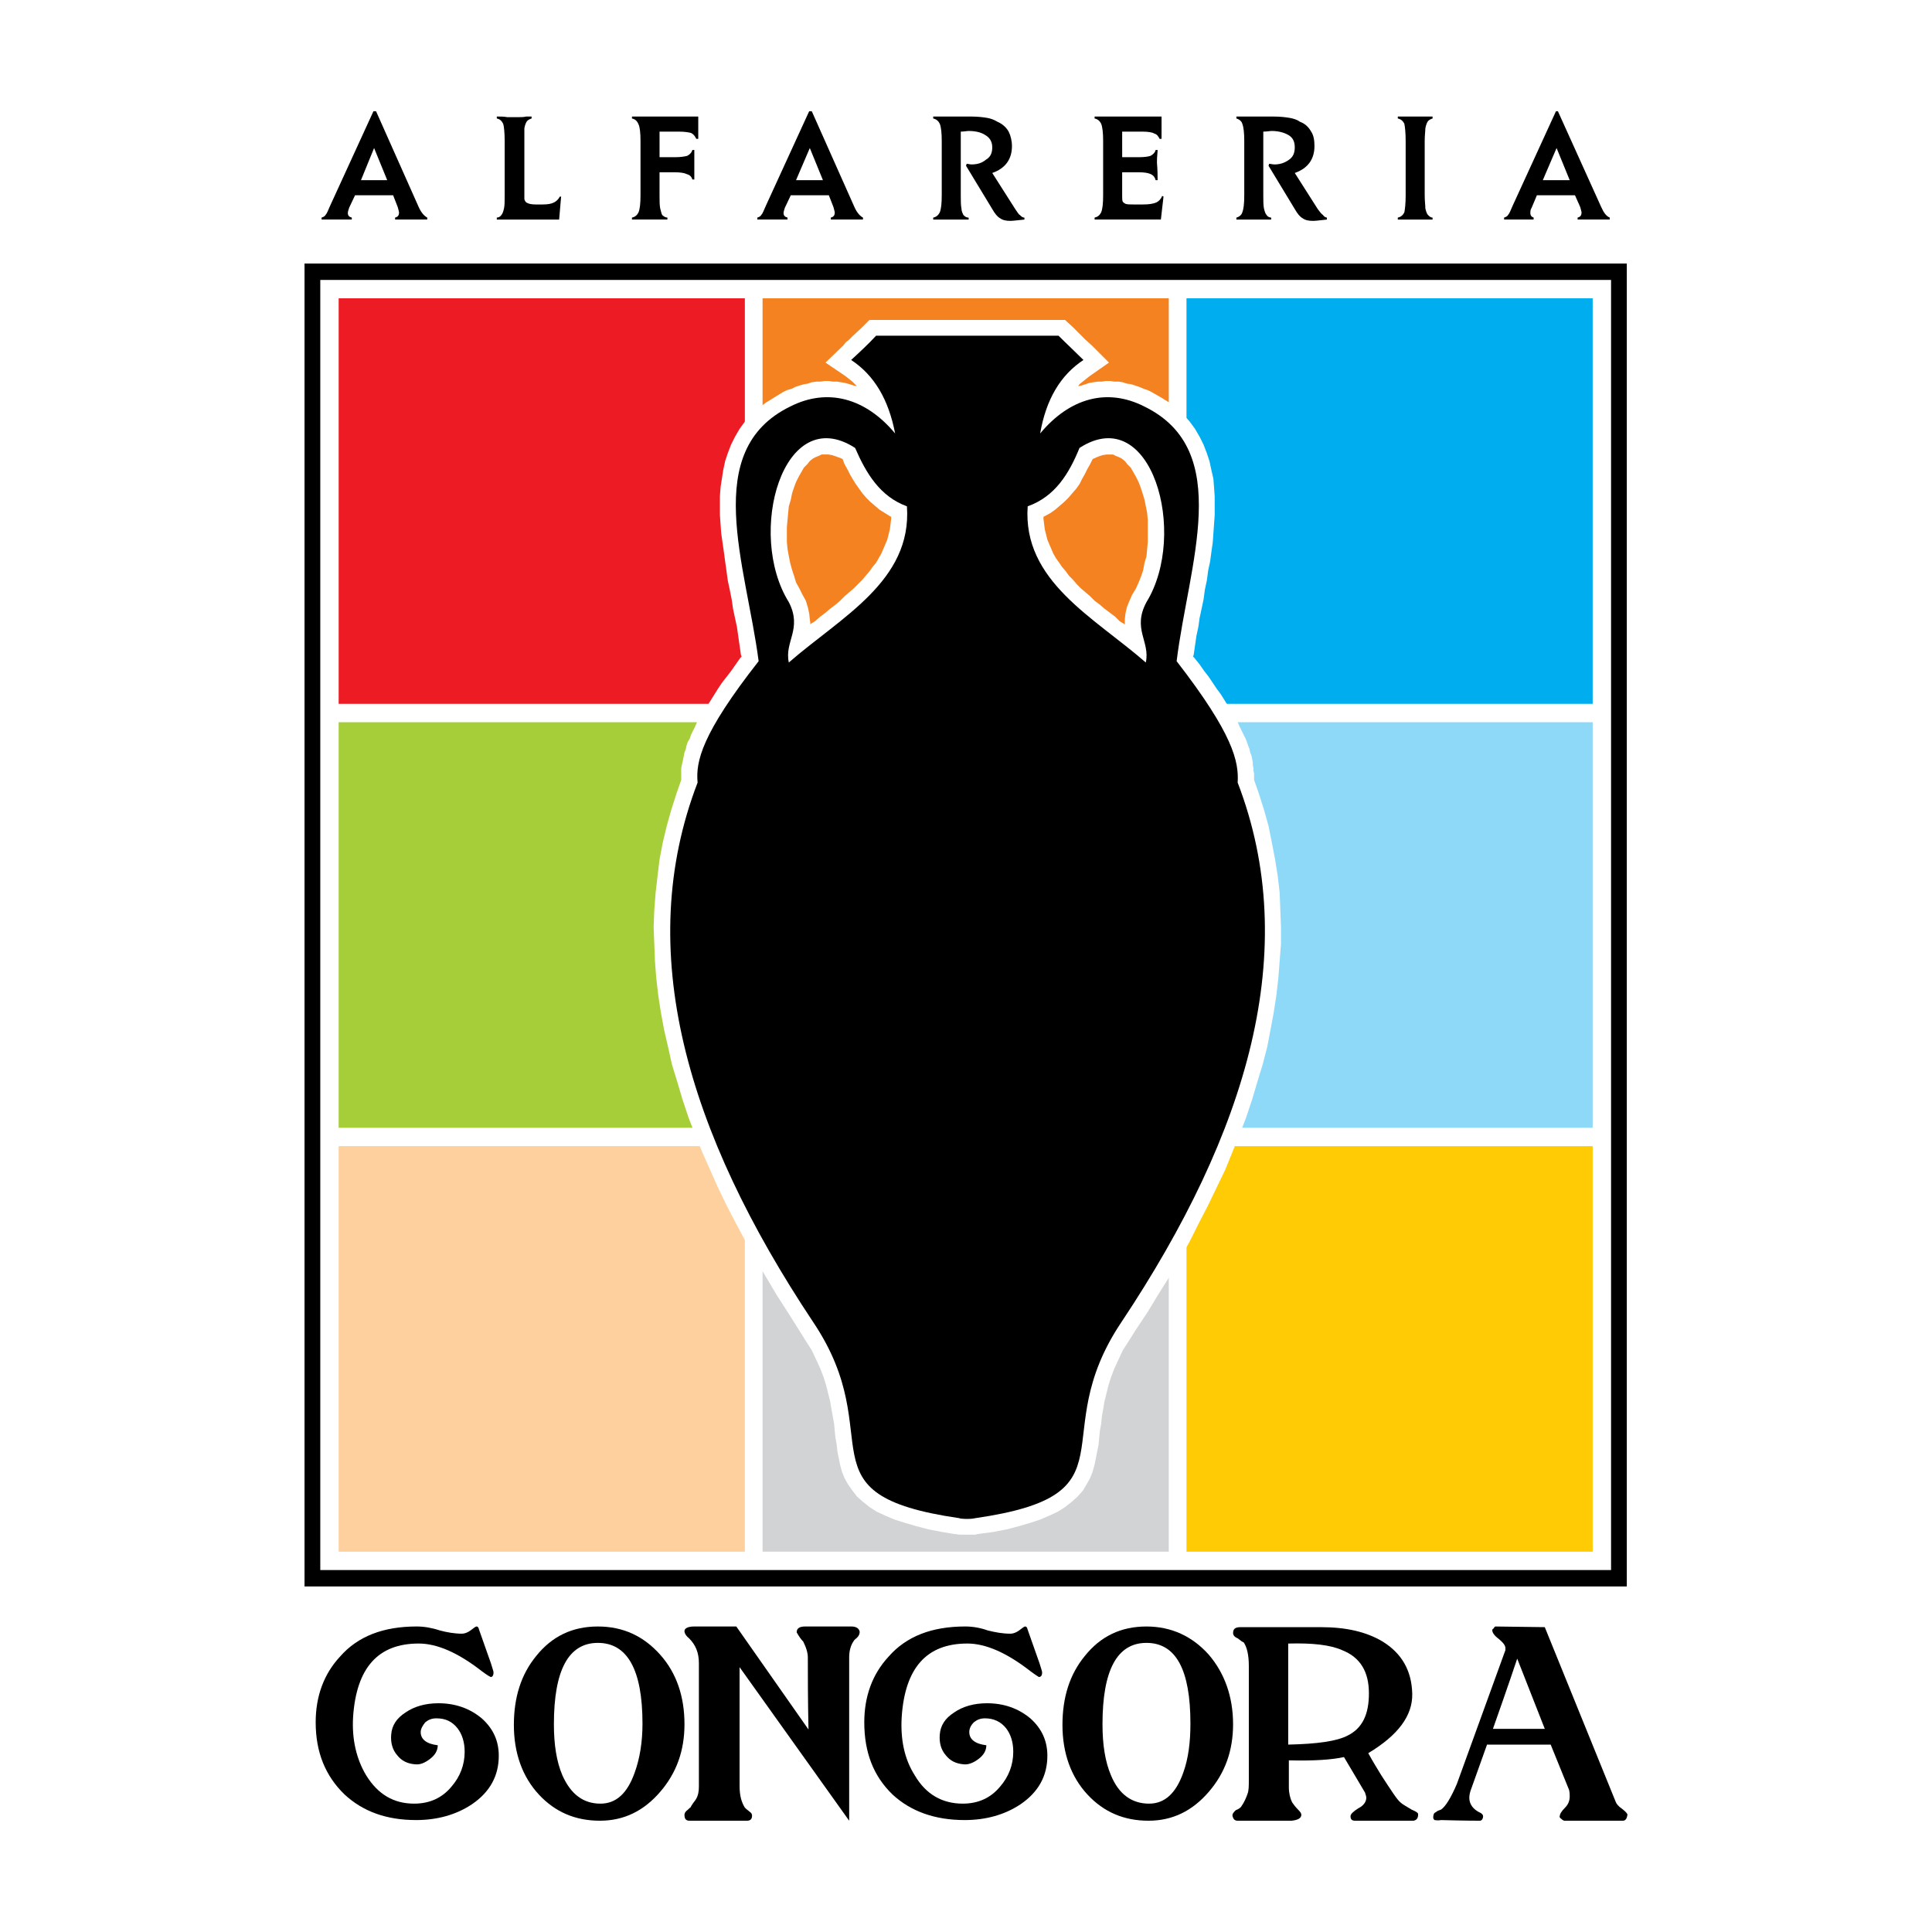 <?xml version="1.0" encoding="utf-8"?>
<!-- Generator: Adobe Illustrator 13.0.0, SVG Export Plug-In . SVG Version: 6.00 Build 14576)  -->
<!DOCTYPE svg PUBLIC "-//W3C//DTD SVG 1.0//EN" "http://www.w3.org/TR/2001/REC-SVG-20010904/DTD/svg10.dtd">
<svg version="1.0" id="Layer_1" xmlns="http://www.w3.org/2000/svg" xmlns:xlink="http://www.w3.org/1999/xlink" x="0px" y="0px"
	 width="192.756px" height="192.756px" viewBox="0 0 192.756 192.756" enable-background="new 0 0 192.756 192.756"
	 xml:space="preserve">
<g>
	<polygon fill-rule="evenodd" clip-rule="evenodd" fill="#FFFFFF" points="0,0 192.756,0 192.756,192.756 0,192.756 0,0 	"/>
	<polygon fill-rule="evenodd" clip-rule="evenodd" points="162.307,26.292 162.307,158.28 30.383,158.28 30.383,26.292 
		162.307,26.292 	"/>
	<polygon fill-rule="evenodd" clip-rule="evenodd" fill="#FFFFFF" points="32.872,27.929 74.314,27.929 75.166,27.929 
		76.082,27.929 116.608,27.929 117.525,27.929 118.376,27.929 159.819,27.929 160.736,27.929 160.736,28.845 160.736,70.222 
		160.736,71.139 160.736,72.056 160.736,112.517 160.736,113.433 160.736,114.35 160.736,155.727 160.736,156.644 159.819,156.644 
		118.376,156.644 117.525,156.644 116.608,156.644 76.082,156.644 75.166,156.644 74.314,156.644 32.872,156.644 31.955,156.644 
		31.955,155.727 31.955,114.35 31.955,113.433 31.955,112.517 31.955,72.056 31.955,71.139 31.955,70.222 31.955,28.845 
		31.955,27.929 32.872,27.929 	"/>
	<polygon fill-rule="evenodd" clip-rule="evenodd" fill="#ED1C24" points="74.314,29.762 33.788,29.762 33.788,70.222 
		74.314,70.222 74.314,29.762 	"/>
	<polygon fill-rule="evenodd" clip-rule="evenodd" fill="#A6CE39" points="74.314,72.056 33.788,72.056 33.788,112.517 
		74.314,112.517 74.314,72.056 	"/>
	<polygon fill-rule="evenodd" clip-rule="evenodd" fill="#FED09E" points="74.314,114.35 33.788,114.35 33.788,154.811 
		74.314,154.811 74.314,114.35 	"/>
	<polygon fill-rule="evenodd" clip-rule="evenodd" fill="#F58220" points="76.082,29.762 76.082,70.222 116.608,70.222 
		116.608,29.762 76.082,29.762 	"/>
	<polygon fill-rule="evenodd" clip-rule="evenodd" points="116.608,72.056 76.082,72.056 76.082,112.517 116.608,112.517 
		116.608,72.056 	"/>
	<polygon fill-rule="evenodd" clip-rule="evenodd" fill="#D1D3D4" points="116.608,114.35 76.082,114.35 76.082,154.811 
		116.608,154.811 116.608,114.35 	"/>
	<polygon fill-rule="evenodd" clip-rule="evenodd" fill="#00AEEF" points="118.376,29.762 118.376,70.222 158.902,70.222 
		158.902,29.762 118.376,29.762 	"/>
	<polygon fill-rule="evenodd" clip-rule="evenodd" fill="#8ED8F8" points="158.902,72.056 118.376,72.056 118.376,112.517 
		158.902,112.517 158.902,72.056 	"/>
	<polygon fill-rule="evenodd" clip-rule="evenodd" fill="#FFCB05" points="158.902,114.35 118.376,114.35 118.376,154.811 
		158.902,154.811 158.902,114.35 	"/>
	<path fill-rule="evenodd" clip-rule="evenodd" fill="#FFFFFF" d="M68.618,74.02l-0.131,0.393l-0.065,0.327l-0.131,0.328
		l-0.065,0.327l-0.065,0.327l-0.066,0.328l-0.065,0.262l-0.065,0.328V76.9v0.262v0.261v0.262v0.131l-0.458,1.31l-0.524,1.637
		L66.523,82.4l-0.393,1.637l-0.327,1.702l-0.196,1.637l-0.197,1.703l-0.131,1.702l-0.066,1.702l0.066,1.702l0.065,1.702l0.131,1.702
		l0.197,1.702l0.262,1.702l0.327,1.769l0.393,1.702l0.393,1.768l0.524,1.702l0.523,1.768l0.589,1.768l0.655,1.702l0.72,1.768
		l0.786,1.769l0.786,1.768l0.852,1.768l0.917,1.768l0.982,1.833l0.981,1.768l1.048,1.769l1.047,1.768l1.178,1.833l1.113,1.768
		l0.654,1.047l0.589,0.917l0.458,0.982l0.393,0.851l0.328,0.852l0.262,0.851l0.196,0.786l0.197,0.785l0.131,0.786l0.131,0.721
		l0.131,0.72l0.065,0.72l0.065,0.655l0.131,0.72l0.065,0.655l0.131,0.654l0.131,0.654l0.196,0.721l0.262,0.654l0.328,0.59
		l0.458,0.654l0.458,0.589l0.589,0.524l0.655,0.523l0.72,0.458l0.852,0.394l0.917,0.393l1.047,0.327l1.113,0.327l1.244,0.327
		l1.375,0.263l1.179,0.196h0.065l0.458,0.065h0.262h0.328h0.262h0.393h0.327l0.262-0.065l1.506-0.196l1.375-0.263l1.243-0.327
		l1.113-0.327l0.982-0.327l0.916-0.393l0.852-0.394l0.72-0.458l0.655-0.523l0.589-0.524l0.523-0.589l0.394-0.654l0.327-0.59
		l0.262-0.654l0.196-0.721l0.132-0.654l0.13-0.654l0.131-0.655l0.065-0.72l0.066-0.655l0.131-0.72l0.065-0.72l0.131-0.721
		l0.131-0.786l0.196-0.785l0.196-0.786l0.262-0.851l0.328-0.852l0.393-0.851l0.458-0.982l0.589-0.917l0.655-1.047l1.179-1.768
		l1.112-1.833l1.113-1.768l1.048-1.769l0.981-1.768l0.917-1.833l0.916-1.768l0.852-1.768l0.851-1.768l0.721-1.769l0.721-1.768
		l0.654-1.702l0.59-1.768l0.523-1.768l0.523-1.702l0.458-1.768l0.328-1.702l0.327-1.769l0.262-1.702l0.196-1.702l0.131-1.702
		l0.131-1.702v-1.702l-0.065-1.702l-0.065-1.702l-0.196-1.703l-0.262-1.637l-0.328-1.702l-0.326-1.637l-0.459-1.637l-0.523-1.637
		l-0.459-1.31v-0.131v-0.262v-0.261l-0.065-0.262v-0.262l-0.064-0.328v-0.262l-0.065-0.328l-0.066-0.327l-0.131-0.327l-0.065-0.328
		l-0.131-0.327l-0.131-0.393l-0.131-0.327l-0.196-0.393l-0.196-0.393l-0.196-0.393l-0.197-0.458l-0.262-0.393l-0.262-0.458
		l-0.262-0.458l-0.262-0.458l-0.327-0.523l-0.328-0.524l-0.393-0.523l-0.393-0.589l-0.394-0.589l-0.458-0.589l-0.458-0.655
		l-0.523-0.655l-0.132-0.131l0.065-0.196l0.132-0.917l0.131-0.917l0.196-0.916l0.131-0.917l0.196-0.917l0.196-0.917l0.131-0.982
		l0.196-0.917l0.131-0.982l0.196-0.916l0.132-0.982l0.131-0.917l0.065-0.917l0.065-0.917l0.065-0.917V50.45v-0.917l-0.065-0.916
		l-0.065-0.852l-0.196-0.851l-0.197-0.917l-0.262-0.786l-0.327-0.851l-0.393-0.786l-0.458-0.786l-0.524-0.72l-0.589-0.655
		l-0.721-0.654l-0.72-0.589l-0.852-0.524l-0.916-0.524l-0.393-0.196l-0.394-0.131l-0.458-0.196l-0.393-0.131l-0.393-0.131
		l-0.459-0.065l-0.393-0.131l-0.393-0.065h-0.458l-0.394-0.065h-0.458l-0.393,0.065h-0.394l-0.458,0.065l-0.393,0.065l-0.393,0.131
		l-0.394,0.131l-0.326,0.065l0.13-0.196l0.327-0.262l0.328-0.262l0.327-0.262l1.964-1.375l-1.702-1.702l-0.654-0.589l-0.328-0.327
		l-0.327-0.327l-0.262-0.262l-0.327-0.327l-0.786-0.72h-19.51l-0.721,0.72l-0.981,0.917l-0.328,0.327l-0.328,0.262l-0.262,0.327
		l-1.768,1.702l2.029,1.375l0.328,0.262l0.328,0.262l0.261,0.262l0.197,0.196l-0.328-0.065l-0.393-0.131l-0.458-0.131l-0.393-0.065
		l-0.393-0.065h-0.458l-0.393-0.065h-0.393l-0.458,0.065h-0.393l-0.458,0.065L80.6,38.273l-0.393,0.065l-0.458,0.131L79.355,38.6
		l-0.393,0.196l-0.458,0.131l-0.393,0.196l-0.851,0.524l-0.851,0.524l-0.786,0.589l-0.655,0.654l-0.654,0.655l-0.524,0.72
		l-0.458,0.786l-0.393,0.786l-0.327,0.851l-0.262,0.786l-0.197,0.917l-0.131,0.851l-0.131,0.852l-0.065,0.916v0.917v0.917
		l0.065,0.917l0.065,0.917l0.131,0.917l0.131,0.917l0.131,0.982l0.131,0.916l0.131,0.982l0.196,0.917l0.196,0.982l0.131,0.917
		l0.196,0.917l0.197,0.917l0.131,0.916l0.131,0.917l0.131,0.917l0.066,0.196l-0.131,0.131l-0.458,0.655l-0.458,0.655l-0.458,0.589
		l-0.458,0.589l-0.393,0.589l-0.328,0.523l-0.327,0.524l-0.327,0.523l-0.328,0.458l-0.262,0.458l-0.262,0.458l-0.262,0.393
		l-0.196,0.458l-0.196,0.393L68.946,73.3l-0.131,0.393L68.618,74.02L68.618,74.02z M108.229,47.308l0.262-0.524l0.262-0.458
		l0.262-0.523l0,0l0.131-0.065l0.458-0.196l0.394-0.131l0.393-0.065h0.327h0.328l0.261,0.131l0.328,0.131l0.262,0.131l0.327,0.262
		l0.262,0.327l0.328,0.328l0.262,0.458l0.262,0.458l0.262,0.524l0.196,0.524l0.196,0.589l0.196,0.655l0.132,0.655l0.131,0.655
		l0.065,0.72v0.72v0.72v0.721l-0.065,0.72l-0.065,0.72l-0.197,0.655l-0.131,0.72l-0.196,0.589l-0.262,0.655l-0.262,0.589
		l-0.394,0.655l-0.261,0.589l-0.263,0.655l-0.131,0.589l-0.065,0.589V62.3l0,0l-0.523-0.328l-0.459-0.458l-0.523-0.393l-0.523-0.393
		l-0.458-0.393l-0.524-0.393l-0.458-0.458l-0.458-0.393l-0.459-0.393l-0.393-0.393l-0.393-0.458l-0.393-0.393l-0.328-0.458
		l-0.393-0.458l-0.262-0.393l-0.327-0.458l-0.262-0.458l-0.196-0.458l-0.197-0.458l-0.196-0.458l-0.131-0.524l-0.131-0.523
		l-0.065-0.524l-0.065-0.524v-0.196l0.131-0.066l0.59-0.327l0.458-0.328l0.458-0.393l0.458-0.393l0.394-0.393l0.393-0.458
		l0.393-0.458l0.327-0.458l0.262-0.524L108.229,47.308L108.229,47.308z M83.021,45.409l0.393,0.131l0.524,0.196l0.131,0.065l0,0
		l0.196,0.523l0.262,0.458l0.262,0.524l0.262,0.458l0.327,0.524l0.327,0.458l0.327,0.458l0.393,0.458l0.393,0.393l0.458,0.393
		l0.458,0.393l0.524,0.328l0.523,0.327l0.131,0.066v0.196l-0.065,0.524l-0.065,0.524l-0.131,0.523l-0.131,0.524l-0.196,0.458
		l-0.196,0.458l-0.197,0.458l-0.262,0.458l-0.262,0.458l-0.327,0.393l-0.327,0.458l-0.393,0.458l-0.328,0.393l-0.458,0.458
		L85.182,58.7l-0.458,0.393l-0.458,0.393l-0.458,0.458l-0.458,0.393l-0.523,0.393l-0.458,0.393l-0.524,0.393l-0.523,0.458
		L80.796,62.3h0.065l-0.065-0.524l-0.065-0.589L80.6,60.598l-0.197-0.655l-0.327-0.589L79.749,58.7l-0.327-0.589l-0.197-0.655
		l-0.196-0.589l-0.197-0.72l-0.13-0.655l-0.131-0.72l-0.065-0.72v-0.721v-0.72l0.065-0.72l0.065-0.72l0.066-0.655l0.196-0.655
		l0.131-0.655l0.196-0.589l0.197-0.524l0.261-0.524l0.262-0.458l0.262-0.458l0.328-0.328l0.262-0.327l0.327-0.262l0.262-0.131
		l0.327-0.131l0.262-0.131h0.328h0.327L83.021,45.409L83.021,45.409z"/>
	<path fill-rule="evenodd" clip-rule="evenodd" d="M87.408,33.493c-0.785,0.851-1.637,1.637-2.488,2.422
		c2.292,1.506,3.732,3.928,4.387,7.333c-2.946-3.536-6.744-4.583-10.476-2.684c-8.969,4.386-4.386,15.778-3.142,25.402
		c-5.696,7.268-6.286,10.017-6.089,12.112c-6.416,16.695-1.113,34.83,11.523,53.816c7.791,11.589-1.702,17.219,14.6,19.576
		c0,0.065,1.048,0.131,1.571,0c16.302-2.357,6.809-7.987,14.6-19.576c12.636-18.986,18.005-37.122,11.588-53.816
		c0.131-2.095-0.458-4.845-6.089-12.112c1.179-9.624,5.762-21.016-3.208-25.402c-3.731-1.899-7.463-0.852-10.409,2.684
		c0.589-3.405,2.029-5.827,4.321-7.333c-0.786-0.786-1.637-1.571-2.488-2.422C99.521,33.493,93.498,33.493,87.408,33.493
		L87.408,33.493z M114.317,66.098c-5.173-4.517-12.309-8.118-11.785-15.582c2.75-0.982,4.125-3.273,5.172-5.827
		c7.202-4.648,10.868,8.577,6.679,15.386C112.941,62.759,114.775,64.002,114.317,66.098L114.317,66.098z M78.701,66.098
		c5.172-4.517,12.308-8.118,11.784-15.582c-2.684-0.982-4.059-3.273-5.172-5.827c-7.201-4.648-10.868,8.577-6.612,15.386
		C80.076,62.759,78.242,64.002,78.701,66.098L78.701,66.098z"/>
	<path fill-rule="evenodd" clip-rule="evenodd" d="M49.763,175.172c0,1.964-0.851,3.601-2.684,4.845
		c-1.571,1.048-3.47,1.571-5.565,1.571c-2.947,0-5.303-0.851-7.137-2.553c-1.898-1.834-2.881-4.19-2.881-7.202
		c0-2.554,0.786-4.779,2.423-6.547c1.767-2.03,4.321-3.012,7.66-3.012c0.72,0,1.506,0.131,2.292,0.393
		c0.72,0.196,1.505,0.327,2.226,0.327c0.262,0,0.589-0.131,0.851-0.327c0.328-0.262,0.524-0.393,0.589-0.393
		c0.131,0,0.197,0.065,0.262,0.327l1.178,3.339c0.13,0.458,0.262,0.786,0.262,0.916c0,0.328-0.131,0.459-0.262,0.459
		c-0.065,0-0.393-0.196-0.917-0.589c-2.357-1.834-4.452-2.75-6.285-2.75c-4.059,0-6.22,2.422-6.547,7.332
		c-0.131,2.227,0.328,4.19,1.31,5.827c1.179,1.899,2.75,2.815,4.78,2.815c1.571,0,2.815-0.589,3.731-1.702
		c0.851-0.982,1.31-2.16,1.31-3.47c0-0.982-0.262-1.769-0.72-2.357c-0.524-0.654-1.179-0.982-2.095-0.982
		c-0.458,0-0.786,0.132-1.113,0.394c-0.262,0.327-0.458,0.654-0.458,0.981c0,0.721,0.589,1.179,1.702,1.311
		c0,0.523-0.262,0.981-0.785,1.374c-0.524,0.394-0.982,0.59-1.506,0.524c-0.72-0.065-1.309-0.328-1.767-0.917
		c-0.458-0.523-0.655-1.244-0.589-2.03c0.065-0.916,0.523-1.637,1.44-2.226c0.852-0.589,1.964-0.916,3.273-0.916
		c1.702,0,3.143,0.523,4.321,1.505C49.239,172.487,49.763,173.731,49.763,175.172L49.763,175.172z"/>
	<path fill-rule="evenodd" clip-rule="evenodd" d="M68.291,172.029c0,2.619-0.786,4.845-2.422,6.743
		c-1.637,1.899-3.601,2.881-6.023,2.881s-4.452-0.851-6.089-2.618c-1.637-1.769-2.488-4.125-2.488-6.94
		c0-2.75,0.721-5.041,2.226-6.874c1.571-1.965,3.601-2.946,6.154-2.946s4.583,0.981,6.22,2.815
		C67.505,166.923,68.291,169.279,68.291,172.029L68.291,172.029z M64.101,171.964c0-5.369-1.506-8.053-4.452-8.053
		c-2.946,0-4.386,2.75-4.386,8.118c0,2.029,0.262,3.731,0.851,5.106c0.852,1.899,2.095,2.815,3.797,2.815
		c1.571,0,2.684-1.048,3.405-3.077C63.839,175.434,64.101,173.797,64.101,171.964L64.101,171.964z"/>
	<path fill-rule="evenodd" clip-rule="evenodd" d="M85.771,162.798c0,0.196-0.065,0.393-0.262,0.589
		c-0.131,0.132-0.262,0.197-0.328,0.328c-0.327,0.458-0.458,1.047-0.458,1.637v16.302l-10.934-15.32v11.851
		c0,0.982,0.197,1.637,0.524,2.16c0.066,0.065,0.196,0.196,0.458,0.394c0.196,0.131,0.262,0.262,0.262,0.393
		c0,0.327-0.131,0.523-0.524,0.523h-5.696c-0.393,0-0.523-0.196-0.523-0.589c0-0.131,0.065-0.262,0.196-0.393
		c0.262-0.197,0.327-0.328,0.393-0.328c0.131-0.262,0.327-0.523,0.523-0.785c0.262-0.393,0.327-0.852,0.327-1.31V165.94
		c0-1.048-0.327-1.833-0.982-2.487c-0.327-0.263-0.458-0.524-0.458-0.721c0-0.262,0.327-0.458,0.982-0.458h4.19l7.202,10.278
		c-0.065-3.012-0.065-5.434-0.065-7.201c0-0.394-0.131-0.917-0.458-1.571c-0.197-0.196-0.393-0.459-0.655-0.917
		c0-0.393,0.262-0.589,0.851-0.589h4.583C85.444,162.274,85.706,162.471,85.771,162.798L85.771,162.798z"/>
	<path fill-rule="evenodd" clip-rule="evenodd" d="M104.496,175.172c0,1.964-0.851,3.601-2.685,4.845
		c-1.571,1.048-3.47,1.571-5.564,1.571c-2.946,0-5.369-0.851-7.202-2.553c-1.899-1.834-2.815-4.19-2.815-7.202
		c0-2.554,0.786-4.779,2.422-6.547c1.768-2.03,4.321-3.012,7.66-3.012c0.72,0,1.506,0.131,2.226,0.393
		c0.786,0.196,1.507,0.327,2.292,0.327c0.262,0,0.589-0.131,0.851-0.327c0.328-0.262,0.524-0.393,0.59-0.393
		c0.131,0,0.196,0.065,0.262,0.327l1.178,3.339c0.132,0.458,0.263,0.786,0.263,0.916c0,0.328-0.131,0.459-0.327,0.459
		c0,0-0.328-0.196-0.852-0.589c-2.356-1.834-4.452-2.75-6.285-2.75c-4.059,0-6.22,2.422-6.547,7.332
		c-0.131,2.227,0.262,4.19,1.31,5.827c1.113,1.899,2.75,2.815,4.779,2.815c1.571,0,2.815-0.589,3.731-1.702
		c0.852-0.982,1.31-2.16,1.31-3.47c0-0.982-0.262-1.769-0.72-2.357c-0.524-0.654-1.244-0.982-2.096-0.982
		c-0.458,0-0.786,0.132-1.113,0.394c-0.327,0.327-0.458,0.654-0.458,0.981c0,0.721,0.589,1.179,1.702,1.311
		c0,0.523-0.262,0.981-0.785,1.374c-0.524,0.394-1.048,0.59-1.506,0.524c-0.72-0.065-1.31-0.328-1.768-0.917
		c-0.458-0.523-0.654-1.244-0.589-2.03c0.065-0.916,0.523-1.637,1.44-2.226c0.851-0.589,1.964-0.916,3.273-0.916
		c1.702,0,3.143,0.523,4.321,1.505C103.973,172.487,104.496,173.731,104.496,175.172L104.496,175.172z"/>
	<path fill-rule="evenodd" clip-rule="evenodd" d="M123.024,172.029c0,2.619-0.786,4.845-2.423,6.743
		c-1.637,1.899-3.601,2.881-6.022,2.881c-2.423,0-4.452-0.851-6.089-2.618c-1.637-1.769-2.488-4.125-2.488-6.94
		c0-2.75,0.721-5.041,2.227-6.874c1.571-1.965,3.601-2.946,6.154-2.946c2.487,0,4.582,0.981,6.219,2.815
		C122.174,166.923,123.024,169.279,123.024,172.029L123.024,172.029z M118.769,171.964c0-5.369-1.44-8.053-4.386-8.053
		c-2.946,0-4.387,2.75-4.387,8.118c0,2.029,0.262,3.731,0.851,5.106c0.786,1.899,2.095,2.815,3.798,2.815
		c1.571,0,2.684-1.048,3.404-3.077C118.572,175.434,118.769,173.797,118.769,171.964L118.769,171.964z"/>
	<path fill-rule="evenodd" clip-rule="evenodd" d="M141.487,180.999c0,0.393-0.131,0.589-0.458,0.654h-5.827
		c-0.327,0-0.459-0.131-0.459-0.458c0-0.196,0.263-0.458,0.786-0.786c0.523-0.262,0.786-0.654,0.786-1.047
		c0-0.131-0.065-0.327-0.131-0.524l-2.096-3.535c-1.179,0.262-3.012,0.393-5.499,0.327v2.685c0,0.589,0.131,1.113,0.327,1.506
		c0.131,0.196,0.327,0.458,0.589,0.72c0.262,0.263,0.328,0.394,0.328,0.524c0,0.327-0.328,0.523-0.982,0.589h-5.369
		c-0.327,0-0.458-0.196-0.523-0.523c0-0.196,0.131-0.327,0.327-0.523c0.327-0.132,0.459-0.263,0.524-0.328
		c0.327-0.458,0.523-0.916,0.654-1.309c0.131-0.328,0.131-0.786,0.131-1.44v-11.327c0-1.112-0.196-1.898-0.523-2.356
		c-0.065,0-0.262-0.131-0.59-0.393c-0.327-0.132-0.458-0.328-0.458-0.524c0-0.393,0.196-0.589,0.721-0.589h8.053
		c2.487,0,4.518,0.458,6.154,1.44c1.898,1.178,2.881,2.881,2.946,5.172c0.065,2.226-1.44,4.19-4.387,5.958
		c0.458,0.851,0.916,1.571,1.31,2.226c0.981,1.506,1.571,2.423,1.898,2.685c0.196,0.196,0.589,0.393,1.113,0.72
		C141.291,180.737,141.487,180.868,141.487,180.999L141.487,180.999z M136.577,168.952c0-2.16-0.852-3.601-2.685-4.321
		c-1.179-0.523-2.946-0.72-5.368-0.654v10.082c2.88-0.065,4.845-0.327,5.957-0.916C135.922,172.422,136.577,171.047,136.577,168.952
		L136.577,168.952z"/>
	<path fill-rule="evenodd" clip-rule="evenodd" d="M162.372,181.064c-0.065,0.393-0.196,0.589-0.458,0.589h-5.826
		c-0.065,0-0.197-0.065-0.328-0.196c-0.131-0.065-0.196-0.196-0.131-0.327c0-0.131,0.131-0.393,0.524-0.786
		c0.327-0.327,0.458-0.72,0.458-1.112c0-0.196,0-0.394-0.065-0.655l-1.834-4.518h-6.351l-1.637,4.583
		c-0.065,0.196-0.131,0.459-0.131,0.721c0,0.654,0.394,1.178,1.113,1.506c0.131,0.065,0.262,0.196,0.262,0.327
		c0,0.262-0.131,0.458-0.327,0.458c-0.131,0-1.44,0-3.862-0.065c-0.328,0.065-0.524,0-0.655,0c-0.065-0.065-0.131-0.131-0.131-0.262
		c0-0.262,0.065-0.458,0.262-0.523c0.131-0.131,0.327-0.196,0.524-0.263c0.458-0.327,0.981-1.178,1.571-2.553l4.845-13.356
		c0-0.065,0-0.131,0-0.196c0-0.262-0.197-0.523-0.655-0.916c-0.458-0.328-0.654-0.655-0.654-0.852c0-0.065,0-0.131,0.131-0.196
		c0.065-0.131,0.131-0.196,0.196-0.196l4.91,0.065l7.071,17.415c0.065,0.196,0.262,0.458,0.654,0.72
		C162.176,180.737,162.372,180.934,162.372,181.064L162.372,181.064z M154.123,172.487l-2.75-7.005
		c-0.131,0.393-0.916,2.749-2.422,7.005H154.123L154.123,172.487z"/>
	<path fill-rule="evenodd" clip-rule="evenodd" d="M39.222,19.482h-3.798l-0.589,1.244c-0.066,0.196-0.131,0.393-0.131,0.524
		c0,0.262,0.131,0.393,0.393,0.458v0.196c-0.393,0-0.982,0-1.637,0c-0.72,0-1.178,0-1.375,0v-0.196
		c0.197-0.065,0.328-0.131,0.393-0.262c0.131-0.131,0.262-0.458,0.458-0.917l4.321-9.428h0.262l4.256,9.559
		c0.262,0.589,0.589,0.917,0.851,1.047v0.196c-0.196,0-0.655,0-1.309,0c-0.393,0-0.721,0-0.982,0c-0.196,0-0.393,0-0.589,0
		c-0.13,0-0.262,0-0.327,0v-0.196c0.262-0.065,0.393-0.196,0.393-0.523c0-0.065-0.066-0.262-0.131-0.524L39.222,19.482
		L39.222,19.482z M38.633,17.977l-1.31-3.208l-1.309,3.208H38.633L38.633,17.977z"/>
	<path fill-rule="evenodd" clip-rule="evenodd" d="M55.982,19.613l-0.196,2.292h-6.22v-0.196c0.196,0,0.393-0.131,0.458-0.262
		c0.131-0.131,0.197-0.393,0.262-0.655c0.065-0.327,0.065-0.72,0.065-1.31v-5.434c0-0.786-0.065-1.375-0.13-1.637
		c-0.131-0.327-0.328-0.524-0.655-0.589v-0.196c0.393,0,0.72,0,1.047,0.065c0.262,0,0.589,0,0.982,0c0.328,0,0.655,0,0.917-0.065
		c0.262,0,0.458,0,0.524,0v0.196c-0.196,0.065-0.327,0.131-0.458,0.262c-0.131,0.196-0.197,0.393-0.262,0.72c0,0.262,0,0.72,0,1.244
		v4.648c0,0.589,0,0.982,0,1.179c0.065,0.196,0.131,0.327,0.328,0.393c0.131,0.065,0.393,0.131,0.786,0.131h0.72
		c0.524,0,0.852-0.066,1.114-0.197c0.262-0.131,0.458-0.327,0.589-0.589H55.982L55.982,19.613z"/>
	<path fill-rule="evenodd" clip-rule="evenodd" d="M65.803,13.132h1.898c0.589,0,0.982,0.065,1.244,0.131
		c0.262,0.131,0.393,0.327,0.524,0.589h0.196v-2.226h-6.613v0.196c0.328,0.065,0.524,0.262,0.655,0.589
		c0.131,0.262,0.196,0.851,0.196,1.637v5.434c0,0.851-0.065,1.375-0.196,1.703c-0.131,0.262-0.328,0.458-0.655,0.523v0.196h3.536
		v-0.196c-0.197,0-0.393-0.131-0.524-0.262c-0.065-0.131-0.131-0.393-0.196-0.655c-0.065-0.327-0.065-0.786-0.065-1.31v-2.292h1.506
		c0.589,0,0.982,0.065,1.244,0.196c0.262,0.065,0.458,0.262,0.524,0.524h0.196c0-0.524,0-1.375,0-2.422v-0.524h-0.196
		c-0.065,0.262-0.262,0.458-0.524,0.59c-0.262,0.065-0.655,0.13-1.178,0.13h-1.571V13.132L65.803,13.132z"/>
	<path fill-rule="evenodd" clip-rule="evenodd" d="M82.694,19.482h-3.797l-0.589,1.244c-0.066,0.196-0.131,0.393-0.131,0.524
		c0,0.262,0.131,0.393,0.393,0.458v0.196c-0.393,0-0.982,0-1.637,0c-0.72,0-1.178,0-1.375,0v-0.196
		c0.197-0.065,0.328-0.131,0.393-0.262c0.131-0.131,0.262-0.458,0.458-0.917l4.321-9.428h0.262l4.255,9.559
		c0.262,0.589,0.589,0.917,0.852,1.047v0.196c-0.197,0-0.655,0-1.31,0c-0.458,0-0.72,0-0.982,0c-0.197,0-0.393,0-0.589,0
		c-0.131,0-0.262,0-0.327,0v-0.196c0.262-0.065,0.393-0.196,0.393-0.523c0-0.065-0.065-0.262-0.131-0.524L82.694,19.482
		L82.694,19.482z M82.105,17.977l-1.31-3.208l-1.375,3.208H82.105L82.105,17.977z"/>
	<path fill-rule="evenodd" clip-rule="evenodd" d="M95.854,13.132c0.328,0,0.589-0.065,0.786-0.065c0.655,0,1.244,0.131,1.637,0.393
		c0.459,0.262,0.72,0.655,0.72,1.244s-0.195,0.982-0.654,1.244c-0.393,0.328-0.851,0.458-1.44,0.458
		c-0.131,0-0.328-0.065-0.458-0.065l-0.065,0.196l2.618,4.321c0.263,0.458,0.524,0.786,0.786,0.917
		c0.263,0.196,0.59,0.262,1.048,0.262c0.196,0,0.721-0.066,1.375-0.131v-0.196c-0.196,0-0.328-0.131-0.459-0.262
		c-0.131-0.065-0.262-0.327-0.458-0.589l-2.292-3.601c1.311-0.458,1.965-1.375,1.965-2.684c0-0.524-0.131-1.048-0.327-1.44
		c-0.262-0.458-0.655-0.786-1.113-0.982c-0.327-0.197-0.654-0.328-1.048-0.393c-0.393-0.065-0.916-0.131-1.571-0.131h-3.797v0.196
		c0.327,0.065,0.524,0.262,0.655,0.524c0.131,0.328,0.196,0.917,0.196,1.702v5.434c0,0.851-0.065,1.375-0.196,1.703
		c-0.131,0.262-0.328,0.458-0.655,0.523v0.196h3.535v-0.196c-0.262,0-0.393-0.131-0.523-0.262c-0.065-0.131-0.197-0.393-0.197-0.655
		c-0.065-0.327-0.065-0.786-0.065-1.31V13.132L95.854,13.132z"/>
	<path fill-rule="evenodd" clip-rule="evenodd" d="M111.96,13.132h2.029c0.524,0,0.982,0.065,1.179,0.196
		c0.262,0.066,0.393,0.262,0.523,0.524h0.197v-2.226h-6.679v0.196c0.327,0.065,0.524,0.262,0.655,0.524
		c0.131,0.328,0.196,0.917,0.196,1.702v5.434c0,0.851-0.065,1.375-0.196,1.703c-0.131,0.262-0.328,0.458-0.655,0.523v0.196h6.612
		l0.263-2.292l-0.131-0.065c-0.132,0.328-0.328,0.524-0.59,0.655c-0.327,0.131-0.72,0.197-1.31,0.197h-0.981
		c-0.393,0-0.59,0-0.786-0.066c-0.131-0.065-0.196-0.131-0.262-0.196c-0.065-0.131-0.065-0.328-0.065-0.59v-2.357h1.702
		c0.523,0,0.917,0.065,1.179,0.196c0.262,0.131,0.393,0.327,0.458,0.589h0.196c0-0.393,0-0.982-0.065-1.768
		c0-0.589,0.065-0.982,0.065-1.244h-0.196c-0.065,0.262-0.262,0.458-0.523,0.59c-0.196,0.065-0.59,0.13-1.113,0.13h-1.702V13.132
		L111.96,13.132z"/>
	<path fill-rule="evenodd" clip-rule="evenodd" d="M126.036,13.132c0.327,0,0.655-0.065,0.851-0.065c0.59,0,1.179,0.131,1.638,0.393
		c0.458,0.262,0.654,0.655,0.654,1.244s-0.196,0.982-0.589,1.244c-0.459,0.328-0.917,0.458-1.44,0.458
		c-0.196,0-0.393-0.065-0.523-0.065l-0.065,0.196l2.618,4.321c0.262,0.458,0.524,0.786,0.786,0.917
		c0.262,0.196,0.589,0.262,1.047,0.262c0.262,0,0.721-0.066,1.375-0.131v-0.196c-0.131,0-0.327-0.131-0.393-0.262
		c-0.131-0.065-0.327-0.327-0.523-0.589l-2.292-3.601c1.31-0.458,1.964-1.375,1.964-2.684c0-0.524-0.065-1.048-0.327-1.44
		c-0.262-0.458-0.589-0.786-1.112-0.982c-0.263-0.197-0.655-0.328-1.048-0.393s-0.917-0.131-1.571-0.131h-3.732v0.196
		c0.262,0.065,0.524,0.262,0.59,0.524c0.131,0.328,0.196,0.917,0.196,1.702v5.434c0,0.851-0.065,1.375-0.196,1.703
		c-0.065,0.262-0.328,0.458-0.59,0.523v0.196h3.471v-0.196c-0.196,0-0.394-0.131-0.459-0.262c-0.131-0.131-0.196-0.393-0.262-0.655
		c-0.065-0.327-0.065-0.786-0.065-1.31V13.132L126.036,13.132z"/>
	<path fill-rule="evenodd" clip-rule="evenodd" d="M139.458,11.822v-0.196h3.47v0.196c-0.196,0.065-0.327,0.131-0.458,0.262
		c-0.131,0.196-0.196,0.393-0.262,0.72c0,0.262-0.065,0.72-0.065,1.244v5.434c0,0.589,0.065,0.982,0.065,1.31
		c0.065,0.262,0.131,0.524,0.262,0.655s0.262,0.262,0.458,0.262v0.196c-0.065,0-0.327,0-0.654,0c-0.263,0-0.721,0-1.179,0
		c-0.852,0-1.375,0-1.637,0v-0.196c0.327-0.065,0.523-0.262,0.654-0.523c0.065-0.328,0.131-0.852,0.131-1.703v-5.434
		c0-0.786-0.065-1.375-0.131-1.702C139.981,12.084,139.785,11.888,139.458,11.822L139.458,11.822z"/>
	<path fill-rule="evenodd" clip-rule="evenodd" d="M157.135,19.482h-3.798l-0.523,1.244c-0.131,0.196-0.131,0.393-0.131,0.524
		c0,0.262,0.131,0.393,0.327,0.458v0.196c-0.393,0-0.916,0-1.571,0c-0.72,0-1.178,0-1.375,0v-0.196
		c0.197-0.065,0.328-0.131,0.394-0.262c0.131-0.131,0.262-0.458,0.458-0.917l4.321-9.428h0.196l4.321,9.559
		c0.262,0.589,0.523,0.917,0.851,1.047v0.196c-0.196,0-0.654,0-1.309,0c-0.459,0-0.786,0-0.982,0s-0.393,0-0.589,0
		c-0.197,0-0.263,0-0.328,0v-0.196c0.263-0.065,0.394-0.196,0.394-0.523c0-0.065-0.065-0.262-0.131-0.524L157.135,19.482
		L157.135,19.482z M156.611,17.977l-1.31-3.208l-1.375,3.208H156.611L156.611,17.977z"/>
</g>
</svg>
